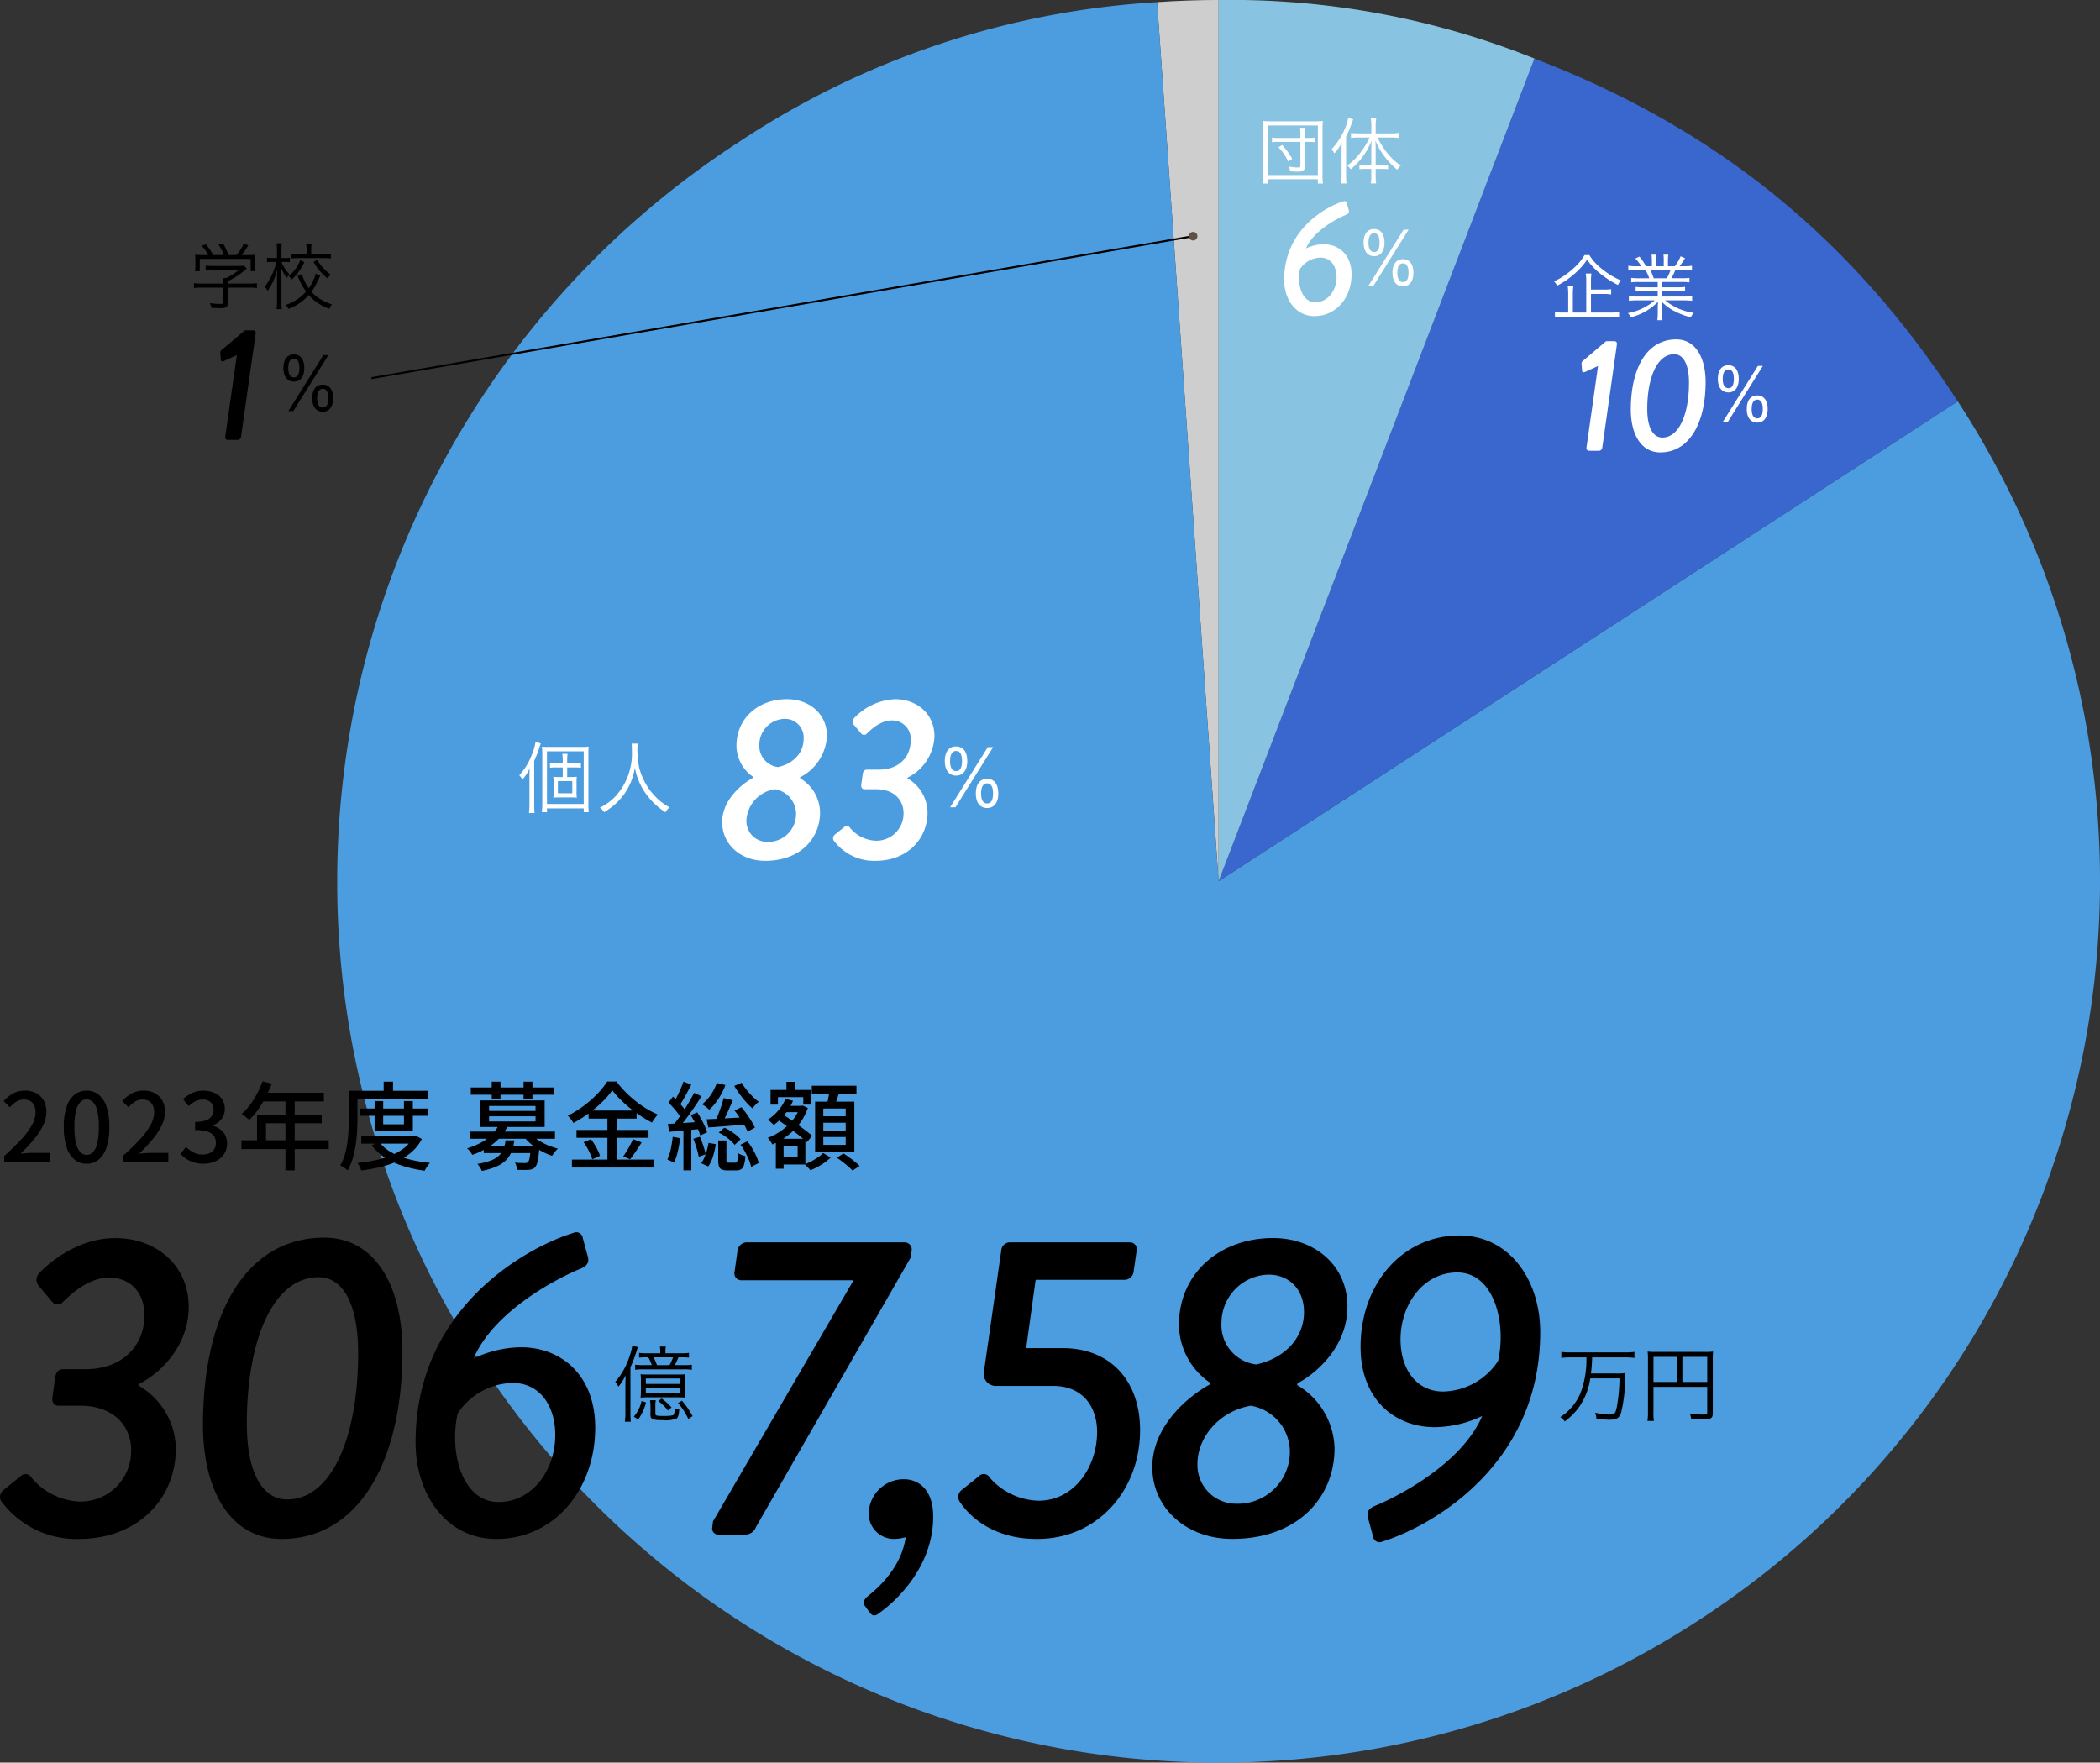 <svg xmlns="http://www.w3.org/2000/svg" xmlns:xlink="http://www.w3.org/1999/xlink" width="307.355" height="258" viewBox="0 0 307.355 258">
  <rect x="0" y="0" width="307.355" height="258" fill="#333333" stroke="none"/>
  <defs>
    <clipPath id="clip-path">
      <path id="パス_10162" data-name="パス 10162" d="M0,2.86H31.264V-26.082H0Z" transform="translate(0 26.082)" fill="none"/>
    </clipPath>
    <clipPath id="clip-path-2">
      <path id="パス_10165" data-name="パス 10165" d="M0,2.868H22.03v-29.02H0Z" transform="translate(0 26.152)" fill="none"/>
    </clipPath>
    <clipPath id="clip-path-3">
      <path id="パス_10171" data-name="パス 10171" d="M0,3.009H146.867V-27.44H0Z" transform="translate(0 27.44)" fill="none"/>
    </clipPath>
    <clipPath id="clip-path-4">
      <path id="パス_10174" data-name="パス 10174" d="M0,3.812H70.111V-19.843H0Z" transform="translate(0 19.843)" fill="none"/>
    </clipPath>
  </defs>
  <g id="chart-01" transform="translate(-433 -235.497)">
    <g id="Ring_Chart4" data-name="Ring Chart4" transform="translate(482.355 447.298)">
      <path id="パス_10156" data-name="パス 10156" d="M98.519-211.486l9,128.68v-129c-2.85,0-6.157.117-9,.315" transform="translate(21.483)" fill="#cecece"/>
      <path id="パス_10157" data-name="パス 10157" d="M58.75-191.047A128.9,128.9,0,0,0,0-82.931H0v.378A128.38,128.38,0,0,0,20.824-12.611h0A128.872,128.872,0,0,0,129.016,46.143h.2A128.4,128.4,0,0,0,199.25,25.317h0A128.882,128.882,0,0,0,258-82.808h0v-.362a128.4,128.4,0,0,0-20.824-69.948h0L129-82.865l-9-128.677A123.969,123.969,0,0,0,58.75-191.047" transform="translate(0 0.056)" fill="#4c9de0"/>
      <path id="パス_10158" data-name="パス 10158" d="M105.907-84.34,214.09-154.595c-15.521-23.9-35.352-39.96-61.957-50.172h0Z" transform="translate(23.084 1.535)" fill="#3a67ce"/>
      <path id="パス_10159" data-name="パス 10159" d="M105.907-82.806l46.227-120.427a119.4,119.4,0,0,0-46.227-8.568h0Z" transform="translate(23.092)" fill="#89c3e2"/>
    </g>
    <g id="グループ_1922" data-name="グループ 1922" transform="translate(660.451 272.771)">
      <g id="グループ_1921" data-name="グループ 1921" transform="translate(0 0)" clip-path="url(#clip-path)">
        <g id="グループ_1919" data-name="グループ 1919" transform="translate(4.028 12.404)">
          <path id="パス_10160" data-name="パス 10160" d="M.071,1.567a.376.376,0,0,0,.354.448h1.51a.5.5,0,0,0,.447-.448L4.529-13.579a.375.375,0,0,0-.331-.448H2.949L-.5-11.1a.488.488,0,0,0-.142.473l.071.943c.023.189.212.26.425.165l1.911-.873Zm10.807.685c4.152,0,6.629-4.129,6.629-10.31,0-3.61-1.51-6.228-4.293-6.228C8.967-14.287,6.56-10.181,6.56-4c0,3.562,1.487,6.252,4.318,6.252m.306-2.17c-1.439,0-2.217-1.6-2.217-4.152,0-4.695,1.486-8.045,3.939-8.045,1.416,0,2.17,1.628,2.17,4.152,0,4.695-1.486,8.045-3.893,8.045M22.362-8.5c0-1.266-.561-2-1.53-2S19.3-9.765,19.3-8.51s.584,1.982,1.552,1.982c.937,0,1.508-.737,1.508-1.971m-.715-.021c0,.913-.265,1.376-.793,1.376-.55,0-.837-.474-.837-1.355,0-.9.286-1.387.826-1.387s.8.474.8,1.366M26.59-4.084c0-1.266-.561-2-1.53-2s-1.53.738-1.53,1.993.573,1.982,1.552,1.982c.935,0,1.508-.738,1.508-1.971m-.716-.022c0,.913-.264,1.376-.8,1.376s-.826-.463-.826-1.354.286-1.387.814-1.387.814.462.814,1.365m-.716-6.3-5.13,8.19h.727l5.13-8.19Z" transform="translate(0.645 14.287)" fill="#fff"/>
        </g>
        <g id="グループ_1920" data-name="グループ 1920" transform="translate(0 0)">
          <path id="パス_10161" data-name="パス 10161" d="M.534.838v-2.72H2.406a6.589,6.589,0,0,1,1.079.067v-.771a6.289,6.289,0,0,1-1.09.067H.534V-3.731A7.737,7.737,0,0,1,.6-4.876H-.226A8.215,8.215,0,0,1-.159-3.72V.838h-1.96V-1.871a6.7,6.7,0,0,1,.077-1.155h-.826A8.32,8.32,0,0,1-2.8-1.871V.838h-.76A6.576,6.576,0,0,1-4.739.761v.792a7.028,7.028,0,0,1,1.211-.078h6.98a6.994,6.994,0,0,1,1.2.078V.761a6.955,6.955,0,0,1-1.2.077ZM-.412-7.574a7.857,7.857,0,0,1-1.684,2A10.921,10.921,0,0,1-4.871-3.72a2.005,2.005,0,0,1,.441.627A12.211,12.211,0,0,0-1.569-5.118,10.243,10.243,0,0,0-.027-6.9a8.8,8.8,0,0,0,1.74,1.894A14.5,14.5,0,0,0,4.487-3.192a2.3,2.3,0,0,1,.429-.671A11.373,11.373,0,0,1,2.185-5.515,7.615,7.615,0,0,1,.292-7.574ZM10.3-3.633v.772H8.205a7.745,7.745,0,0,1-1.134-.055v.649a7.745,7.745,0,0,1,1.134-.055H10.3v.816H7.259A6.491,6.491,0,0,1,6.08-1.573V-.88A9.284,9.284,0,0,1,7.259-.947h2.6A8.044,8.044,0,0,1,5.937.914a2.483,2.483,0,0,1,.441.616A8.415,8.415,0,0,0,10.341-.737c-.022.506-.033.638-.033.891v.7a8.106,8.106,0,0,1-.065,1.1H11a7.605,7.605,0,0,1-.065-1.1v-.7c0-.242-.011-.452-.044-.9A7.113,7.113,0,0,0,12.576.539a11.207,11.207,0,0,0,2.575,1,2.438,2.438,0,0,1,.418-.66A8.336,8.336,0,0,1,11.386-.947h2.764a9.45,9.45,0,0,1,1.188.067v-.692a7.347,7.347,0,0,1-1.188.065H10.936v-.816H13.16a7.914,7.914,0,0,1,1.145.055v-.649a7.638,7.638,0,0,1-1.145.055H10.936v-.772h2.873a7.838,7.838,0,0,1,1.134.055v-.659a7.383,7.383,0,0,1-1.134.055h-1.5a10.9,10.9,0,0,0,.573-1.2h1.244a8.482,8.482,0,0,1,1.188.055v-.681a7.732,7.732,0,0,1-1.166.065H13.5a9.818,9.818,0,0,0,.8-1.177l-.65-.275a6.291,6.291,0,0,1-.837,1.453H11.8v-.814a6.085,6.085,0,0,1,.055-.881h-.716a5.683,5.683,0,0,1,.044.87v.826H10.066v-.826a5.591,5.591,0,0,1,.044-.87H9.395a6.631,6.631,0,0,1,.054.881v.814h-.88a7.021,7.021,0,0,0-.948-1.409l-.6.286a5.644,5.644,0,0,1,.869,1.123H7.16a7.944,7.944,0,0,1-1.167-.065v.681a8.325,8.325,0,0,1,1.178-.055H8.514a6.738,6.738,0,0,1,.55,1.2H7.534a7.147,7.147,0,0,1-1.112-.055v.659a7.5,7.5,0,0,1,1.112-.055Zm-.584-.548a8.579,8.579,0,0,0-.495-1.2h2.951a5.581,5.581,0,0,1-.539,1.2Z" transform="translate(4.871 7.639)" fill="#fff"/>
        </g>
      </g>
    </g>
    <g id="グループ_1926" data-name="グループ 1926" transform="translate(617.833 252.751)">
      <g id="グループ_1925" data-name="グループ 1925" transform="translate(0 0)" clip-path="url(#clip-path-2)">
        <g id="グループ_1923" data-name="グループ 1923" transform="translate(3.118 12.19)">
          <path id="パス_10163" data-name="パス 10163" d="M0,1.138C0,4.017,1.7,6.446,4.435,6.446c3.137,0,5.426-2.665,5.426-6.11C9.861-2.542,8-4.075,5.78-4.075a6.241,6.241,0,0,0-2.6.613C4.341-6.151,7.974-7.944,9.011-8.369c.425-.165.519-.377.448-.66l-.283-1.038a.361.361,0,0,0-.519-.284C6.134-9.572,0-6.27,0,1.138M4.553,4.417c-2.028,0-2.713-2.784-2.241-4.859a3.7,3.7,0,0,1,3.02-1.676C6.794-2.117,7.667-.89,7.667.738c0,1.957-1.274,3.68-3.114,3.68M14.684-4.3c0-1.266-.561-2-1.53-2s-1.53.737-1.53,1.992.584,1.982,1.552,1.982c.935,0,1.508-.738,1.508-1.971m-.716-.022c0,.914-.264,1.377-.792,1.377-.55,0-.837-.474-.837-1.355,0-.9.286-1.387.826-1.387s.8.474.8,1.365M18.912.112c0-1.266-.561-2-1.53-2s-1.53.738-1.53,1.993.571,1.982,1.551,1.982c.937,0,1.509-.738,1.509-1.971M18.2.09c0,.913-.264,1.376-.8,1.376S16.566,1,16.566.112s.286-1.387.816-1.387S18.2-.813,18.2.09m-.716-6.3-5.13,8.19h.726l5.131-8.19Z" transform="translate(0 10.383)" fill="#fff"/>
        </g>
        <g id="グループ_1924" data-name="グループ 1924" transform="translate(0 0)">
          <path id="パス_10164" data-name="パス 10164" d="M.543.29h-3.17A5.272,5.272,0,0,1-3.618.235V.919A5.805,5.805,0,0,1-2.627.863H.543V4.342c0,.21-.077.275-.32.275a7.066,7.066,0,0,1-1.376-.143,1.956,1.956,0,0,1,.176.694c.452.033.8.055,1.167.055.748,0,1-.2,1-.8V.863H1.71a6.383,6.383,0,0,1,.958.055V.235A4.89,4.89,0,0,1,1.721.29H1.192V-.359A3.968,3.968,0,0,1,1.247-1.2H.487a5.005,5.005,0,0,1,.055.837Zm-1.2,3.06A10.629,10.629,0,0,0-2.132,1.315l-.528.352A7.6,7.6,0,0,1-1.24,3.736ZM-4.213,6.962V6.335H3.1v.627h.748A6.943,6.943,0,0,1,3.78,5.707V-.9a11.367,11.367,0,0,1,.054-1.3,10.349,10.349,0,0,1-1.255.054h-6.3A9.969,9.969,0,0,1-4.951-2.2,11.521,11.521,0,0,1-4.884-.9V5.684a8.433,8.433,0,0,1-.067,1.277Zm0-8.5H3.1V5.729h-7.31ZM10.92,4.827V5.861a6.9,6.9,0,0,1-.078,1.09h.782a8.931,8.931,0,0,1-.067-1.079V4.827h.969a5.927,5.927,0,0,1,.848.043V4.176a4.477,4.477,0,0,1-.859.055h-.958V2c0-.407-.011-.8-.033-1.31a10.518,10.518,0,0,0,1.684,2.752,10.8,10.8,0,0,0,1.509,1.5,2.143,2.143,0,0,1,.517-.595,9.345,9.345,0,0,1-1.926-1.783A11.985,11.985,0,0,1,11.834.224h1.993A7.481,7.481,0,0,1,14.905.29V-.447a7.432,7.432,0,0,1-1.09.067H11.558V-1.548a5.2,5.2,0,0,1,.089-1.034h-.8a7.814,7.814,0,0,1,.078,1.034V-.381H9A9.069,9.069,0,0,1,7.948-.436V.29A7.432,7.432,0,0,1,8.994.224h1.662a8.655,8.655,0,0,1-1.08,1.861A8.81,8.81,0,0,1,7.4,4.331a2.1,2.1,0,0,1,.506.55A10.221,10.221,0,0,0,9.687,3,10.535,10.535,0,0,0,10.954.7c-.022.5-.033.814-.033,1.31V4.232h-.87a4.612,4.612,0,0,1-.87-.055V4.87a6.134,6.134,0,0,1,.848-.043Zm-4.349.858a10.136,10.136,0,0,1-.067,1.266h.782a10.005,10.005,0,0,1-.055-1.244V.071A13.916,13.916,0,0,0,8-1.714c.132-.363.186-.495.275-.716l-.738-.22a6.19,6.19,0,0,1-.4,1.376A10.241,10.241,0,0,1,5.1,1.953a2.1,2.1,0,0,1,.418.606A7.518,7.518,0,0,0,6.6,1.006c-.022.55-.033.814-.033,1.3Z" transform="translate(4.951 2.649)" fill="#fff"/>
        </g>
      </g>
    </g>
    <g id="グループ_1933" data-name="グループ 1933" transform="translate(461.386 269.44)">
      <g id="グループ_1927" data-name="グループ 1927" transform="translate(3.861 14.407)">
        <path id="パス_10166" data-name="パス 10166" d="M.071,1.541a.376.376,0,0,0,.354.448h1.51a.5.5,0,0,0,.447-.448L4.529-13.6a.375.375,0,0,0-.331-.448H2.949L-.5-11.128a.488.488,0,0,0-.142.473l.071.943c.023.189.212.26.425.165L1.77-10.42ZM11.645-8.525c0-1.266-.561-2-1.53-2s-1.53.737-1.53,1.992.584,1.982,1.552,1.982c.935,0,1.508-.737,1.508-1.971m-.716-.021c0,.913-.264,1.376-.792,1.376-.55,0-.837-.474-.837-1.355,0-.9.286-1.387.826-1.387s.8.474.8,1.366m4.943,4.436c0-1.266-.561-2-1.53-2s-1.53.738-1.53,1.993.573,1.982,1.552,1.982c.935,0,1.508-.738,1.508-1.971m-.716-.022c0,.913-.264,1.376-.8,1.376s-.826-.463-.826-1.354.286-1.387.814-1.387.814.462.814,1.365m-.716-6.3-5.13,8.19h.727l5.13-8.19Z" transform="translate(0.645 14.053)"/>
      </g>
      <g id="グループ_1928" data-name="グループ 1928" transform="translate(0 1.665)">
        <path id="パス_10167" data-name="パス 10167" d="M.136.171A12.034,12.034,0,0,1-1.075.126a6.292,6.292,0,0,1,.043.859v.793a5.389,5.389,0,0,1-.054.748h.7V.732H7.06V2.527h.7a5.846,5.846,0,0,1-.054-.748V.985A6.287,6.287,0,0,1,7.755.126,11.621,11.621,0,0,1,6.532.171H5.706A9.277,9.277,0,0,0,6.72-1.25l-.66-.275A6.416,6.416,0,0,1,4.98.171H3.824a10.672,10.672,0,0,0-.8-1.707l-.66.188A6.411,6.411,0,0,1,3.131.171H1.59A10.544,10.544,0,0,0,.521-1.393l-.638.2A7.014,7.014,0,0,1,.874.171ZM3.7,4.938H6.852A7.792,7.792,0,0,1,7.975,5V4.278a7.792,7.792,0,0,1-1.123.065H3.7v-.33A11.141,11.141,0,0,0,6.125,2.45l.364-.3-.4-.429a4.273,4.273,0,0,1-.781.044H1.49A8.973,8.973,0,0,1,.478,1.712v.694a8.616,8.616,0,0,1,1-.055H5.332A8.279,8.279,0,0,1,3.438,3.54H3c.021.242.032.407.032.616v.188H-.139a7.669,7.669,0,0,1-1.1-.065V5A7.95,7.95,0,0,1-.128,4.938H3.031V7.063c0,.231-.077.264-.55.264A10.52,10.52,0,0,1,1.1,7.206a3.167,3.167,0,0,1,.21.682c.385.033.891.054,1.2.054,1,0,1.188-.121,1.188-.781ZM16.581,2.891a6.354,6.354,0,0,1-1.023,2.135,6.946,6.946,0,0,1-.991-2.081l-.639.308c.033.077.067.132.078.165.077.154.088.176.11.231a9.752,9.752,0,0,0,1.046,1.872A6.673,6.673,0,0,1,12.189,7.47a2.315,2.315,0,0,1,.407.584,7.389,7.389,0,0,0,2.962-2.026,7.281,7.281,0,0,0,3.016,2.015,2.569,2.569,0,0,1,.385-.65,7.564,7.564,0,0,1-1.937-.924,5.274,5.274,0,0,1-1.056-.935,8.661,8.661,0,0,0,.924-1.608c.3-.616.3-.616.364-.749Zm-4.47-1.718a6.239,6.239,0,0,1,.682.033V.556A3.789,3.789,0,0,1,12.1.6h-.528V-.478a8.529,8.529,0,0,1,.044-1.08h-.76a6.039,6.039,0,0,1,.055,1.091V.6h-.694a4.566,4.566,0,0,1-.76-.044v.661a4.828,4.828,0,0,1,.76-.044h.606a9.532,9.532,0,0,1-1.7,3.633,2.535,2.535,0,0,1,.418.616,8.762,8.762,0,0,0,1.42-3.192c-.044.937-.044,1.167-.044,1.651V6.864a8.5,8.5,0,0,1-.067,1.222h.771a8.53,8.53,0,0,1-.055-1.222V3.737c0-.428,0-.428-.043-1.717a5.753,5.753,0,0,0,.837,1.508,2.5,2.5,0,0,1,.374-.561,4.825,4.825,0,0,1-1.145-1.794ZM15.249.005H14.017a7.189,7.189,0,0,1-1.09-.065V.677a7.61,7.61,0,0,1,1.09-.065h3.7A10.317,10.317,0,0,1,18.8.666V-.049a10.317,10.317,0,0,1-1.09.054H15.921V-.578a4.394,4.394,0,0,1,.055-.826h-.793a4.332,4.332,0,0,1,.067.837Zm1.013,1.167a8.02,8.02,0,0,0,2.081,2.432,2.583,2.583,0,0,1,.407-.583A7.052,7.052,0,0,1,16.8.875ZM14.325.92a5.614,5.614,0,0,1-1.707,2.334,2.124,2.124,0,0,1,.452.495A7.875,7.875,0,0,0,14.919,1.2Z" transform="translate(1.24 1.558)"/>
      </g>
      <path id="パス_10169" data-name="パス 10169" d="M11.883,0-108.374,20.778" transform="translate(134.355 0.629)" fill="none" stroke="#000" stroke-width="0.283"/>
      <g id="グループ_1932" data-name="グループ 1932" transform="translate(0 0)" clip-path="url(#clip-path-3)">
        <g id="グループ_1931" data-name="グループ 1931" transform="translate(145.609 0)">
          <path id="パス_10170" data-name="パス 10170" d="M.062.124A.629.629,0,0,0,.691-.5a.629.629,0,0,0-.629-.629A.629.629,0,0,0-.567-.5.629.629,0,0,0,.062.124" transform="translate(0.567 1.134)" fill="#5e5144"/>
        </g>
      </g>
    </g>
    <g id="グループ_1935" data-name="グループ 1935">
      <g id="グループ_1934" data-name="グループ 1934" transform="translate(433 415.88)">
        <path id="パス_10172" data-name="パス 10172" d="M.013,3.881A13.684,13.684,0,0,0,11.4,9.481c8.682,0,14.218-5.913,14.218-13.211a10.832,10.832,0,0,0-5.473-9.248v-.189c3.019-1.447,7.36-5.473,7.36-11.324,0-6.039-4.718-10.065-10.758-10.065-5.977,0-10.443,4.34-11.134,5.158a1.351,1.351,0,0,0-.063,1.825l2.013,2.39a1.01,1.01,0,0,0,1.572-.063c1.133-1.07,3.65-3.523,6.732-3.523,2.894,0,5.158,1.951,5.158,5.536,0,4.278-3.083,7.864-8.618,7.864H9.2c-.755,0-1.132.377-1.258,1.322l-.377,2.7c-.125.881.252,1.322.881,1.322h3.146c5.1,0,7.486,3.146,7.486,6.479a7.392,7.392,0,0,1-7.486,7.549A9.6,9.6,0,0,1,4.479.485.978.978,0,0,0,2.907.295L.327,2.371a1.278,1.278,0,0,0-.314,1.51m41.092,5.6c11.072,0,17.678-11.01,17.678-27.492,0-9.625-4.027-16.608-11.45-16.608-11.323,0-17.74,10.947-17.74,27.428,0,9.5,3.964,16.671,11.513,16.671m.818-5.788c-3.837,0-5.913-4.278-5.913-11.072,0-12.519,3.963-21.452,10.505-21.452,3.775,0,5.788,4.34,5.788,11.072C52.3-5.24,48.34,3.693,41.923,3.693M60.707-4.674c0,7.674,4.53,14.155,11.827,14.155C80.9,9.481,87,2.371,87-6.814c0-7.674-4.97-11.763-10.883-11.763a16.584,16.584,0,0,0-6.92,1.636c3.083-7.172,12.77-11.953,15.538-13.085,1.132-.441,1.384-1.008,1.2-1.762l-.755-2.767a.96.96,0,0,0-1.385-.756C77.063-33.235,60.707-24.428,60.707-4.674M72.849,4.07c-5.411,0-7.235-7.424-5.977-12.96a9.875,9.875,0,0,1,8.053-4.466c3.9,0,6.227,3.271,6.227,7.612,0,5.221-3.4,9.814-8.3,9.814M97.277-17.695v-.189a3.494,3.494,0,0,1,.063-.793h-.881a4.381,4.381,0,0,1,.063.793v.189h-1.9a7.678,7.678,0,0,1-1.2-.063v.7a10.312,10.312,0,0,1,1.2-.051h.151a7.378,7.378,0,0,1,.516,1.146H94.031a7.242,7.242,0,0,1-1.183-.062v.74a7.826,7.826,0,0,1,1.183-.062h5.888a7.971,7.971,0,0,1,1.221.062v-.74a7.383,7.383,0,0,1-1.221.062H98.636a8.334,8.334,0,0,0,.54-1.146H99.5a11.239,11.239,0,0,1,1.221.051v-.7a7.937,7.937,0,0,1-1.221.063Zm-1.233,1.735c-.163-.428-.352-.857-.49-1.146H98.4a8.129,8.129,0,0,1-.528,1.146ZM91.414-9.166a9.694,9.694,0,0,1-.075,1.485h.868c-.038-.389-.05-.792-.05-1.509v-6.443A23.415,23.415,0,0,0,93.05-18a4.065,4.065,0,0,1,.213-.6l-.842-.2a8.194,8.194,0,0,1-.4,1.559,10.608,10.608,0,0,1-2.088,3.724,5.032,5.032,0,0,1,.465.7,8.013,8.013,0,0,0,1.057-1.648c-.026.515-.038,1.171-.038,1.773Zm7.561-2.088a10.091,10.091,0,0,1,1.233.05,9.968,9.968,0,0,1-.05-1.221v-1.144a7.177,7.177,0,0,1,.05-1.056c-.34.026-.566.038-1.183.038H94.837c-.642,0-.881-.012-1.2-.038a7.177,7.177,0,0,1,.05,1.056v1.144a8.249,8.249,0,0,1-.05,1.221,10.581,10.581,0,0,1,1.245-.05Zm-4.567-2.756H99.44v.795H94.408Zm0,1.359H99.44v.819H94.408Zm.617,1.824a6.551,6.551,0,0,1,.062.907v1.258c0,.617.341.755,1.8.755a4.313,4.313,0,0,0,2.038-.251c.213-.176.314-.529.377-1.322a1.965,1.965,0,0,1-.667-.2c-.012.591-.063.869-.163.982s-.529.176-1.385.176c-1.12,0-1.283-.038-1.283-.327V-9.934a4.305,4.305,0,0,1,.062-.893Zm-1.246.113a4.97,4.97,0,0,1-1.132,2.29l.641.416A7.217,7.217,0,0,0,94.434-10.5Zm2.467.013a7.372,7.372,0,0,1,1.409,1.384l.515-.453a7.878,7.878,0,0,0-1.459-1.309Zm2.868.289a9.171,9.171,0,0,1,1.509,2.329l.629-.416a12.719,12.719,0,0,0-1.56-2.265Zm5,18.319a.909.909,0,0,0,1.006.944H108.9a1.7,1.7,0,0,0,1.636-1.133l22.648-39.444.125-1.006a1.038,1.038,0,0,0-.943-1.2H109.087a1.4,1.4,0,0,0-1.257,1.2l-.441,3.145a1,1,0,0,0,.88,1.2h16.546L104.243,6.9Zm22.916-2.265a3.7,3.7,0,0,0,3.649,3.838,7.358,7.358,0,0,0,1.762-.252c-.692,4.907-4.845,8.053-5.6,8.682-.629.5-.629,1.069-.314,1.446l.691.944c.377.5.818.5,1.384,0,2.58-1.824,7.864-6.858,7.864-14.091,0-4.152-2.328-5.474-4.278-5.474a5.137,5.137,0,0,0-5.159,4.907m13.231-1.761c1.006,1.636,4.341,5.6,11.386,5.6,9,0,15.1-7.235,15.1-15.917,0-7.3-4.4-12.015-11.323-12.015h-5.347l1.384-10h13.085a1.345,1.345,0,0,0,1.258-1.2l.441-3.083a1,1,0,0,0-.943-1.2H147.626a1.284,1.284,0,0,0-1.2,1.2l-2.517,17.615a1.762,1.762,0,0,0,1.7,2.2h8.429c4.341,0,6.417,3.083,6.417,6.731,0,5.1-3.334,10.066-8.555,10.066a9.755,9.755,0,0,1-7.172-3.4.978.978,0,0,0-1.572-.19l-2.58,2.076a1.277,1.277,0,0,0-.314,1.51m28.271-4.907c0,5.913,4.907,10.506,11.7,10.506,9.5,0,14.972-5.977,14.972-13.275a11.055,11.055,0,0,0-5.473-9.247l.062-.252c2.832-1.51,7.3-5.411,7.3-11.261,0-5.977-4.781-10-10.883-10-7.864,0-13.777,5.221-13.777,12.708a10.388,10.388,0,0,0,4.593,8.492v.189c-2.2,1.133-8.493,5.536-8.493,12.142M183.76-16.061a5.8,5.8,0,0,1-5.1-6.165,7.065,7.065,0,0,1,6.857-6.982c3.083,0,5.222,2.2,5.222,5.473,0,3.712-2.705,6.731-6.983,7.674M175.142-1.529c0-3.774,3.083-7.674,7.8-8.492a6.849,6.849,0,0,1,5.725,6.731,7.6,7.6,0,0,1-7.8,7.612,5.657,5.657,0,0,1-5.725-5.851m24.943,7.864L200.84,9.1a.959.959,0,0,0,1.384.755c6.731-2.076,23.087-10.883,23.087-30.637,0-7.674-4.53-14.155-11.827-14.155-8.367,0-14.469,7.11-14.469,16.294,0,7.674,4.969,11.764,10.883,11.764a16.584,16.584,0,0,0,6.92-1.637c-3.083,7.172-12.771,11.953-15.538,13.086-1.133.439-1.385,1.006-1.2,1.761M211.094-12.1c-3.9,0-6.228-3.271-6.228-7.612,0-5.221,3.4-9.814,8.3-9.814,5.41,0,7.234,7.424,5.975,12.96a9.872,9.872,0,0,1-8.052,4.466m20.983-4.995a13.88,13.88,0,0,1-.793,5.02,7.621,7.621,0,0,1-3.032,3.712,2.433,2.433,0,0,1,.654.641,9.2,9.2,0,0,0,2.227-2.3,9.784,9.784,0,0,0,1.51-4h4.278a25.561,25.561,0,0,1-.415,4.3c-.189.842-.34.993-1.044.993a10.909,10.909,0,0,1-2.114-.264,3.133,3.133,0,0,1,.2.869,16.925,16.925,0,0,0,1.862.151c1.083,0,1.473-.226,1.737-1.006a20.99,20.99,0,0,0,.591-4.882,8.675,8.675,0,0,1,.063-.943,9.088,9.088,0,0,1-1.4.062h-3.661a22.039,22.039,0,0,0,.175-2.352H237.8a9.537,9.537,0,0,1,1.3.075V-17.9a9.592,9.592,0,0,1-1.3.077h-8.1a9.454,9.454,0,0,1-1.3-.077v.881a9.783,9.783,0,0,1,1.3-.075Zm9.814,4.315h7.863v3.763c0,.239-.113.289-.654.289a14.242,14.242,0,0,1-1.888-.163,2.811,2.811,0,0,1,.189.792c.566.051,1.208.075,1.711.075,1.2,0,1.459-.163,1.459-.905V-16.84a8.966,8.966,0,0,1,.051-1.107,8.557,8.557,0,0,1-1.133.05h-7.347a8.6,8.6,0,0,1-1.107-.05,8.725,8.725,0,0,1,.05,1.07v7.763a8.237,8.237,0,0,1-.075,1.32h.944a6.823,6.823,0,0,1-.063-1.283Zm3.448-.717h-3.448v-3.674h3.448Zm.78-3.674h3.636v3.674h-3.636Z" transform="translate(0.116 35.397)"/>
      </g>
      <path id="パス_10211" data-name="パス 10211" d="M.616,0V-.938A33.8,33.8,0,0,0,3.164-3.423,10.579,10.579,0,0,0,4.7-5.516a3.89,3.89,0,0,0,.511-1.806,2.418,2.418,0,0,0-.189-.987,1.413,1.413,0,0,0-.574-.658A1.866,1.866,0,0,0,3.472-9.2a1.982,1.982,0,0,0-1.106.329,4.543,4.543,0,0,0-.924.805l-.91-.9a5.436,5.436,0,0,1,1.393-1.134A3.581,3.581,0,0,1,3.682-10.5a3.346,3.346,0,0,1,1.638.385A2.71,2.71,0,0,1,6.405-9.037,3.306,3.306,0,0,1,6.79-7.406,4.593,4.593,0,0,1,6.3-5.4,10.111,10.111,0,0,1,4.956-3.353,25.43,25.43,0,0,1,3.01-1.274q.406-.042.861-.077t.819-.035H7.28V0ZM12.684.2a2.749,2.749,0,0,1-1.764-.6A3.819,3.819,0,0,1,9.751-2.2a9.27,9.27,0,0,1-.413-2.989,9.075,9.075,0,0,1,.413-2.968A3.679,3.679,0,0,1,10.92-9.919a2.813,2.813,0,0,1,1.764-.581,2.733,2.733,0,0,1,1.75.588,3.776,3.776,0,0,1,1.155,1.757A9.01,9.01,0,0,1,16-5.194,9.27,9.27,0,0,1,15.589-2.2a3.873,3.873,0,0,1-1.155,1.8A2.693,2.693,0,0,1,12.684.2Zm0-1.288a1.273,1.273,0,0,0,.924-.406,2.784,2.784,0,0,0,.63-1.309,10.26,10.26,0,0,0,.224-2.387,9.982,9.982,0,0,0-.224-2.366,2.662,2.662,0,0,0-.63-1.274,1.3,1.3,0,0,0-.924-.392,1.3,1.3,0,0,0-.924.392,2.706,2.706,0,0,0-.637,1.274,9.691,9.691,0,0,0-.231,2.366,9.96,9.96,0,0,0,.231,2.387A2.83,2.83,0,0,0,11.76-1.5,1.273,1.273,0,0,0,12.684-1.092ZM17.976,0V-.938a33.8,33.8,0,0,0,2.548-2.485,10.579,10.579,0,0,0,1.533-2.093,3.89,3.89,0,0,0,.511-1.806,2.418,2.418,0,0,0-.189-.987,1.413,1.413,0,0,0-.574-.658,1.866,1.866,0,0,0-.973-.231,1.982,1.982,0,0,0-1.106.329,4.543,4.543,0,0,0-.924.805l-.91-.9a5.436,5.436,0,0,1,1.393-1.134,3.581,3.581,0,0,1,1.757-.406,3.346,3.346,0,0,1,1.638.385,2.71,2.71,0,0,1,1.085,1.078,3.306,3.306,0,0,1,.385,1.631A4.593,4.593,0,0,1,23.66-5.4a10.111,10.111,0,0,1-1.344,2.044A25.43,25.43,0,0,1,20.37-1.274q.406-.042.861-.077t.819-.035h2.59V0ZM29.792.2A4.785,4.785,0,0,1,28.357,0a4.064,4.064,0,0,1-1.1-.525,4.971,4.971,0,0,1-.826-.707l.784-1.036a5.219,5.219,0,0,0,1.05.784,2.747,2.747,0,0,0,1.386.336,2.391,2.391,0,0,0,1.022-.2,1.592,1.592,0,0,0,.679-.581,1.663,1.663,0,0,0,.245-.924,1.792,1.792,0,0,0-.273-.987,1.737,1.737,0,0,0-.938-.658,5.762,5.762,0,0,0-1.827-.231v-1.2a4.466,4.466,0,0,0,1.6-.231A1.7,1.7,0,0,0,31-6.8a1.681,1.681,0,0,0,.259-.924,1.408,1.408,0,0,0-.42-1.071,1.619,1.619,0,0,0-1.162-.4,2.4,2.4,0,0,0-1.1.259,3.937,3.937,0,0,0-.959.693l-.84-1.008a5.434,5.434,0,0,1,1.344-.9,3.73,3.73,0,0,1,1.61-.343,4.022,4.022,0,0,1,1.638.315,2.6,2.6,0,0,1,1.12.9A2.476,2.476,0,0,1,32.9-7.84a2.353,2.353,0,0,1-.483,1.5,2.917,2.917,0,0,1-1.295.924v.056a3.259,3.259,0,0,1,1.071.5,2.466,2.466,0,0,1,.763.875,2.576,2.576,0,0,1,.28,1.218,2.686,2.686,0,0,1-.469,1.589A3.04,3.04,0,0,1,31.514-.161,4.106,4.106,0,0,1,29.792.2ZM38.43-11.872l1.344.35a18.838,18.838,0,0,1-.91,2.009,15.481,15.481,0,0,1-1.12,1.827,10.472,10.472,0,0,1-1.26,1.47q-.126-.112-.329-.28t-.42-.329a2.676,2.676,0,0,0-.385-.245,8.725,8.725,0,0,0,1.232-1.337,12.247,12.247,0,0,0,1.043-1.652A14.509,14.509,0,0,0,38.43-11.872Zm0,1.68H47.4v1.274H37.786Zm-.812,3.234h9.464v1.232H38.934v3.15H37.618ZM35.336-3.234H48.118v1.288H35.336Zm6.44-6.3h1.358V1.176H41.776ZM52.724-7.882H62.58v1.064H52.724Zm.154,4.074H60.76v1.064H52.878Zm1.946-5.166h1.26v3.4h3.038v-3.4h1.3V-4.55h-5.6ZM60.41-3.808h.266l.238-.056.826.434a6.323,6.323,0,0,1-1.484,1.911A8.866,8.866,0,0,1,58.177-.182a13.175,13.175,0,0,1-2.513.868,25.688,25.688,0,0,1-2.8.5A2.608,2.608,0,0,0,52.64.623a4,4,0,0,0-.322-.539A22.773,22.773,0,0,0,54.9-.308a13.822,13.822,0,0,0,2.338-.707,7.826,7.826,0,0,0,1.9-1.085A4.55,4.55,0,0,0,60.41-3.626Zm-4.858.868A5.414,5.414,0,0,0,57.3-1.456a10.925,10.925,0,0,0,2.541.994A19.064,19.064,0,0,0,62.93.07q-.126.14-.28.35t-.28.413a3.583,3.583,0,0,0-.21.385A18.234,18.234,0,0,1,58.968.525,10.842,10.842,0,0,1,56.336-.7,7.206,7.206,0,0,1,54.4-2.52Zm.6-8.876h1.372v2H56.154ZM51.7-10.486H62.678V-9.3H51.7Zm-.658,0h1.274v4q0,.826-.049,1.82t-.2,2.03a14.322,14.322,0,0,1-.434,2.016,8.361,8.361,0,0,1-.749,1.792,2.672,2.672,0,0,0-.315-.259q-.2-.147-.413-.28A1.962,1.962,0,0,0,49.8.448a7.308,7.308,0,0,0,.686-1.638A12.237,12.237,0,0,0,50.855-3q.119-.931.154-1.827t.035-1.652ZM70.8-2.324h7.364v.966H70.8ZM68.726-4.508h12.5v1.05h-12.5ZM73-5.488l1.3.2A7.5,7.5,0,0,1,72.408-2.9a10.315,10.315,0,0,1-3.29,1.8,2.2,2.2,0,0,0-.2-.336,3.286,3.286,0,0,0-.28-.35,2.356,2.356,0,0,0-.28-.266,10.481,10.481,0,0,0,2.2-.931,6.67,6.67,0,0,0,1.526-1.183A4.988,4.988,0,0,0,73-5.488Zm4.676,1.3a4.91,4.91,0,0,0,1.043.9,9.038,9.038,0,0,0,1.4.749,10.263,10.263,0,0,0,1.533.525,3.338,3.338,0,0,0-.3.315q-.161.189-.308.385t-.245.35a9.519,9.519,0,0,1-1.575-.693,9.4,9.4,0,0,1-1.442-.973A6.757,6.757,0,0,1,76.65-3.794Zm.014,1.862H78.96l-.007.175a1.725,1.725,0,0,1-.035.3,13.958,13.958,0,0,1-.252,1.764,1.747,1.747,0,0,1-.378.826.987.987,0,0,1-.406.252,2.558,2.558,0,0,1-.518.1q-.266.014-.714.014t-.966-.014a2.287,2.287,0,0,0-.1-.546,2.66,2.66,0,0,0-.217-.518,8.41,8.41,0,0,0,.861.063q.4.007.581.007a.718.718,0,0,0,.448-.112,1.226,1.226,0,0,0,.252-.63,14.575,14.575,0,0,0,.182-1.526ZM74-3.22h1.274A7.021,7.021,0,0,1,74.9-1.631a3.711,3.711,0,0,1-.791,1.26,4.464,4.464,0,0,1-1.393.952,10.054,10.054,0,0,1-2.2.665,2.61,2.61,0,0,0-.28-.539A3.005,3.005,0,0,0,69.86.224a9.4,9.4,0,0,0,1.981-.5,3.782,3.782,0,0,0,1.2-.728,2.61,2.61,0,0,0,.651-.973A5.8,5.8,0,0,0,74-3.22Zm-5.1-7.742H81.032V-9.9H68.908Zm3.066-.854h1.288v2.534H71.974Zm4.662,0h1.3v2.534h-1.3ZM71.582-6.748v.756h6.8v-.756Zm0-1.512v.728h6.8V-8.26Zm-1.274-.812h9.408V-5.18H70.308Zm19.306-1.484a12.157,12.157,0,0,1-1.463,1.7,18.067,18.067,0,0,1-1.974,1.673,17.58,17.58,0,0,1-2.261,1.414,2.157,2.157,0,0,0-.21-.35q-.14-.2-.3-.385t-.3-.329a15.2,15.2,0,0,0,2.324-1.442,16.32,16.32,0,0,0,2.016-1.778,11.284,11.284,0,0,0,1.428-1.792H90.23A13.331,13.331,0,0,0,91.5-10.353,16.445,16.445,0,0,0,92.995-9a15.788,15.788,0,0,0,1.631,1.141A12.883,12.883,0,0,0,96.292-7a4.5,4.5,0,0,0-.469.56,7.146,7.146,0,0,0-.4.616,17.834,17.834,0,0,1-1.638-.966q-.826-.546-1.6-1.176a18.538,18.538,0,0,1-1.435-1.288A11.64,11.64,0,0,1,89.614-10.556ZM86.142-7.588H93.17v1.176H86.142ZM84.378-4.746H94.92V-3.6H84.378Zm-.672,4.34H95.648V.756H83.706ZM88.9-7.126h1.4V.182H88.9ZM85.414-2.954l1.078-.434a9.15,9.15,0,0,1,.546.8q.266.434.476.861a3.8,3.8,0,0,1,.294.777l-1.134.5a4.475,4.475,0,0,0-.28-.784q-.2-.434-.448-.889A7.513,7.513,0,0,0,85.414-2.954ZM92.652-3.4l1.26.476q-.406.658-.861,1.33T92.218-.448L91.21-.882q.252-.336.518-.777t.511-.9Q92.484-3.024,92.652-3.4Zm13.258-6.02,1.344.322q-.252.6-.539,1.246t-.567,1.239q-.28.595-.532,1.043l-.994-.322q.238-.476.483-1.092t.462-1.26Q105.784-8.89,105.91-9.422Zm1.6,1.834,1.008-.5q.378.462.763,1t.707,1.064a8.385,8.385,0,0,1,.5.931l-1.078.6a6.218,6.218,0,0,0-.462-.952q-.308-.532-.686-1.1T107.506-7.588Zm.868,5,1.008-.5a9.182,9.182,0,0,1,.728,1.057,10.714,10.714,0,0,1,.581,1.12A5.2,5.2,0,0,1,111.034.1l-1.092.56a6.315,6.315,0,0,0-.329-1.015,11.233,11.233,0,0,0-.553-1.155A9.277,9.277,0,0,0,108.374-2.59Zm-4.956-3.724q.742-.028,1.694-.077t2.03-.112q1.078-.063,2.184-.119l-.028,1.05q-1.5.14-2.989.259t-2.653.2Zm1.5-5.32,1.246.308a9.955,9.955,0,0,1-1.015,2.016A8.512,8.512,0,0,1,103.81-7.7a2.27,2.27,0,0,0-.3-.273q-.189-.147-.385-.294a2.427,2.427,0,0,0-.364-.231,6.38,6.38,0,0,0,1.267-1.386A7.363,7.363,0,0,0,104.916-11.634Zm3.626-.028a8.567,8.567,0,0,0,.714,1.029,11.238,11.238,0,0,0,.889.987,7.443,7.443,0,0,0,.9.77q-.14.112-.315.28t-.336.35q-.161.182-.273.336a9.211,9.211,0,0,1-.938-.931q-.49-.553-.945-1.169a11.419,11.419,0,0,1-.777-1.19Zm-3.36,7.294.826-.714a6.033,6.033,0,0,1,.917.49,9.267,9.267,0,0,1,.84.609,4.316,4.316,0,0,1,.623.609l-.868.812a4.843,4.843,0,0,0-.616-.644,8.429,8.429,0,0,0-.826-.644A6.32,6.32,0,0,0,105.182-4.368Zm-.07,1.162h1.2V-.35q0,.266.07.329a.469.469,0,0,0,.294.063h.938a.256.256,0,0,0,.224-.1,1.007,1.007,0,0,0,.112-.4,8.7,8.7,0,0,0,.056-.917,1.3,1.3,0,0,0,.308.189,4.192,4.192,0,0,0,.4.161l.371.126a5.483,5.483,0,0,1-.2,1.274,1.136,1.136,0,0,1-.413.623,1.255,1.255,0,0,1-.7.175h-1.288a2.1,2.1,0,0,1-.861-.14.742.742,0,0,1-.406-.469,3.145,3.145,0,0,1-.105-.917Zm-1.414.35,1.064.182a12.377,12.377,0,0,1-.4,1.743,5.272,5.272,0,0,1-.707,1.519L102.62.126a4.979,4.979,0,0,0,.672-1.358A9.839,9.839,0,0,0,103.7-2.856ZM100.03-11.83l1.148.448q-.266.518-.567,1.085t-.6,1.085q-.3.518-.567.91l-.882-.392q.252-.42.532-.966t.532-1.12Q99.876-11.354,100.03-11.83Zm1.568,1.652,1.078.5q-.49.77-1.085,1.645t-1.2,1.68q-.6.8-1.134,1.407l-.77-.434q.392-.476.819-1.071t.847-1.246q.42-.651.791-1.3T101.6-10.178ZM97.832-8.75l.672-.882q.364.336.742.742t.7.791a4.454,4.454,0,0,1,.5.721L99.722-6.37a4.964,4.964,0,0,0-.476-.77q-.308-.42-.679-.84T97.832-8.75Zm3.262,1.834.952-.406q.294.448.588.98t.518,1.036a6.6,6.6,0,0,1,.336.91l-1.008.462a5.972,5.972,0,0,0-.315-.917q-.217-.511-.5-1.057T101.094-6.916ZM97.748-5.628q.924-.042,2.205-.133t2.625-.175l.014,1.036q-1.232.126-2.45.231t-2.2.2Zm3.724,2.17.966-.294q.266.6.5,1.323a11.929,11.929,0,0,1,.35,1.253l-1.022.35a11.394,11.394,0,0,0-.322-1.281Q101.724-2.842,101.472-3.458Zm-3.01-.28,1.092.2a18.335,18.335,0,0,1-.357,1.96A8.27,8.27,0,0,1,98.644.056a1.642,1.642,0,0,0-.294-.168q-.182-.084-.371-.175a2.8,2.8,0,0,0-.315-.133,6.425,6.425,0,0,0,.511-1.526A17.478,17.478,0,0,0,98.462-3.738ZM100.03-5.1h1.148V1.162H100.03Zm14.5-3.178h2.758v.924h-2.758Zm.574-3.514h1.246v2.044h-1.246Zm-.938,8.33h3.71V.308h-3.71V-.742h2.576v-1.68H114.17Zm-1.386-7.14h5.922v2.142h-1.134V-9.548h-3.71v1.092h-1.078Zm.77,7.14h1.134V.924h-1.134Zm3.514-4.816h.21l.21-.042.756.35a8.515,8.515,0,0,1-1.253,2.338,8.961,8.961,0,0,1-1.806,1.785,10.516,10.516,0,0,1-2.135,1.225,5.5,5.5,0,0,0-.308-.5,3.288,3.288,0,0,0-.378-.469,8.419,8.419,0,0,0,1.953-1.022,8.231,8.231,0,0,0,1.673-1.547,6.109,6.109,0,0,0,1.078-1.925Zm-2.1-1.022,1.106.28a8.331,8.331,0,0,1-1.218,2,9.239,9.239,0,0,1-1.6,1.554,2.983,2.983,0,0,0-.245-.245l-.329-.3a2.534,2.534,0,0,0-.294-.238A6.887,6.887,0,0,0,113.9-7.581,6.461,6.461,0,0,0,114.968-9.3Zm-1.274,2.954.714-.8q.546.364,1.169.791t1.232.868q.609.441,1.148.854t.917.749l-.77.924q-.35-.336-.875-.763T116.1-4.606q-.609-.462-1.225-.91T113.694-6.342Zm5.124-4.872h6.538v1.148h-6.538ZM120.5-5.8v1.134h3.276V-5.8Zm0,2.086v1.148h3.276V-3.71Zm0-4.172v1.134h3.276V-7.882Zm-1.2-1.008h5.74v7.35h-5.74Zm2.142-1.736,1.442.182q-.182.616-.392,1.232t-.392,1.064l-1.12-.21q.1-.322.182-.721t.161-.8Q121.394-10.29,121.436-10.626Zm-.966,9.254,1.092.672a6.843,6.843,0,0,1-.847.707,9.529,9.529,0,0,1-1.043.651,10.842,10.842,0,0,1-1.064.5,5.08,5.08,0,0,0-.4-.441q-.245-.245-.455-.427a7.877,7.877,0,0,0,1.029-.462,9.292,9.292,0,0,0,.973-.6A4.3,4.3,0,0,0,120.47-1.372Zm2,.686.98-.616q.392.252.84.574t.847.651q.4.329.665.6l-1.036.686a7.192,7.192,0,0,0-.623-.6q-.385-.336-.826-.679T122.472-.686Z" transform="translate(433 405.64)"/>
    </g>
    <g id="グループ_1938" data-name="グループ 1938" transform="translate(509 357.686)">
      <g id="グループ_1937" data-name="グループ 1937" transform="translate(0 -19.843)" clip-path="url(#clip-path-4)">
        <g id="グループ_1936" data-name="グループ 1936" transform="translate(0 0)">
          <path id="パス_10173" data-name="パス 10173" d="M.352,1.453A15.216,15.216,0,0,0,1.1-.474c.106-.331.142-.414.213-.615L.542-1.338A6.7,6.7,0,0,1,.081.353,9.4,9.4,0,0,1-1.835,3.57a2.627,2.627,0,0,1,.46.614A6.594,6.594,0,0,0-.31,2.576c-.035.591-.035.793-.035,1.372v3.8A10.762,10.762,0,0,1-.416,9.1H.4C.364,8.678.352,8.312.352,7.769ZM5.178,3.83V2.422H6.266a6.758,6.758,0,0,1,.921.046V1.761a5.176,5.176,0,0,1-.933.06H5.178V1.465A5.767,5.767,0,0,1,5.236.435h-.78a5.538,5.538,0,0,1,.07,1.03V1.82H3.534a4.571,4.571,0,0,1-.875-.06v.708a6.139,6.139,0,0,1,.875-.046h.993V3.83H4.173a8.332,8.332,0,0,1-1.03-.046,4.709,4.709,0,0,1,.048.874V5.971a4.626,4.626,0,0,1-.048.874c.331-.024.569-.036,1.03-.036H5.544c.379,0,.675.012,1.042.036a5.257,5.257,0,0,1-.036-.91V4.693a5.575,5.575,0,0,1,.036-.91,9.935,9.935,0,0,1-1.053.046Zm-1.36.59H5.923V6.207H3.818ZM1.535,7.639a9.378,9.378,0,0,1-.07,1.335h.757V8.418H7.6v.556h.733a12.465,12.465,0,0,1-.048-1.359V.625A10.669,10.669,0,0,1,8.324-.628a8.6,8.6,0,0,1-1.088.048H2.47c-.39,0-.675-.012-.982-.036A10.007,10.007,0,0,1,1.535.589ZM2.222.068H7.6v7.7H2.222ZM14.6-1.067a7.233,7.233,0,0,1,.048.994A9.269,9.269,0,0,1,12.291,6.6,7.819,7.819,0,0,1,9.973,8.312a2.086,2.086,0,0,1,.6.674A12.245,12.245,0,0,0,12.09,7.9,10.234,10.234,0,0,0,13.52,6.337,9.116,9.116,0,0,0,15.082,2.47,9.673,9.673,0,0,0,16.56,6.077a10.4,10.4,0,0,0,3,2.909,2.76,2.76,0,0,1,.591-.721,10.228,10.228,0,0,1-1.312-.875,10.069,10.069,0,0,1-1.68-1.81A9.94,9.94,0,0,1,15.7,2.4a16.864,16.864,0,0,1-.249-2.471,7.682,7.682,0,0,1,.06-.994ZM27.862,10.446c0,3.176,2.636,5.643,6.286,5.643,5.1,0,8.042-3.21,8.042-7.13a5.937,5.937,0,0,0-2.94-4.967l.033-.136A7.2,7.2,0,0,0,43.2-2.192c0-3.21-2.568-5.373-5.846-5.373-4.224,0-7.4,2.8-7.4,6.826a5.581,5.581,0,0,0,2.466,4.562v.1c-1.183.608-4.562,2.973-4.562,6.522M36.04,2.37A3.116,3.116,0,0,1,33.3-.942a3.8,3.8,0,0,1,3.684-3.75,2.733,2.733,0,0,1,2.8,2.94c0,1.993-1.452,3.616-3.75,4.122m-4.629,7.806A4.885,4.885,0,0,1,35.6,5.613a3.68,3.68,0,0,1,3.076,3.616,4.079,4.079,0,0,1-4.19,4.089,3.038,3.038,0,0,1-3.074-3.142m12.752,2.906a7.353,7.353,0,0,0,6.117,3.008c4.663,0,7.636-3.177,7.636-7.1a5.815,5.815,0,0,0-2.94-4.967v-.1A7.045,7.045,0,0,0,58.93-2.158c0-3.245-2.534-5.407-5.778-5.407a8.776,8.776,0,0,0-5.982,2.77.726.726,0,0,0-.033.981L48.218-2.53a.543.543,0,0,0,.845-.035c.608-.575,1.96-1.892,3.616-1.892a2.7,2.7,0,0,1,2.77,2.973c0,2.3-1.656,4.225-4.629,4.225H49.1c-.405,0-.608.2-.676.709l-.2,1.453c-.068.473.135.709.473.709h1.689c2.737,0,4.021,1.69,4.021,3.481a3.97,3.97,0,0,1-4.021,4.054,5.157,5.157,0,0,1-3.818-1.892.526.526,0,0,0-.845-.1L44.332,12.27a.689.689,0,0,0-.169.812M63.734,1.5c0-1.36-.6-2.152-1.644-2.152s-1.644.792-1.644,2.14.627,2.129,1.668,2.129c1,0,1.62-.792,1.62-2.117m-.769-.024c0,.982-.284,1.479-.851,1.479-.591,0-.9-.509-.9-1.456,0-.969.308-1.49.887-1.49s.863.509.863,1.466m5.311,4.767c0-1.36-.6-2.153-1.644-2.153s-1.644.793-1.644,2.141S65.6,8.36,66.656,8.36c1,0,1.62-.793,1.62-2.117m-.769-.024c0,.981-.284,1.478-.863,1.478s-.887-.5-.887-1.454.308-1.49.875-1.49.875.5.875,1.466M66.738-.546l-5.511,8.8h.781l5.511-8.8Z" transform="translate(1.835 7.565)" fill="#fff"/>
        </g>
      </g>
    </g>
  </g>
</svg>
